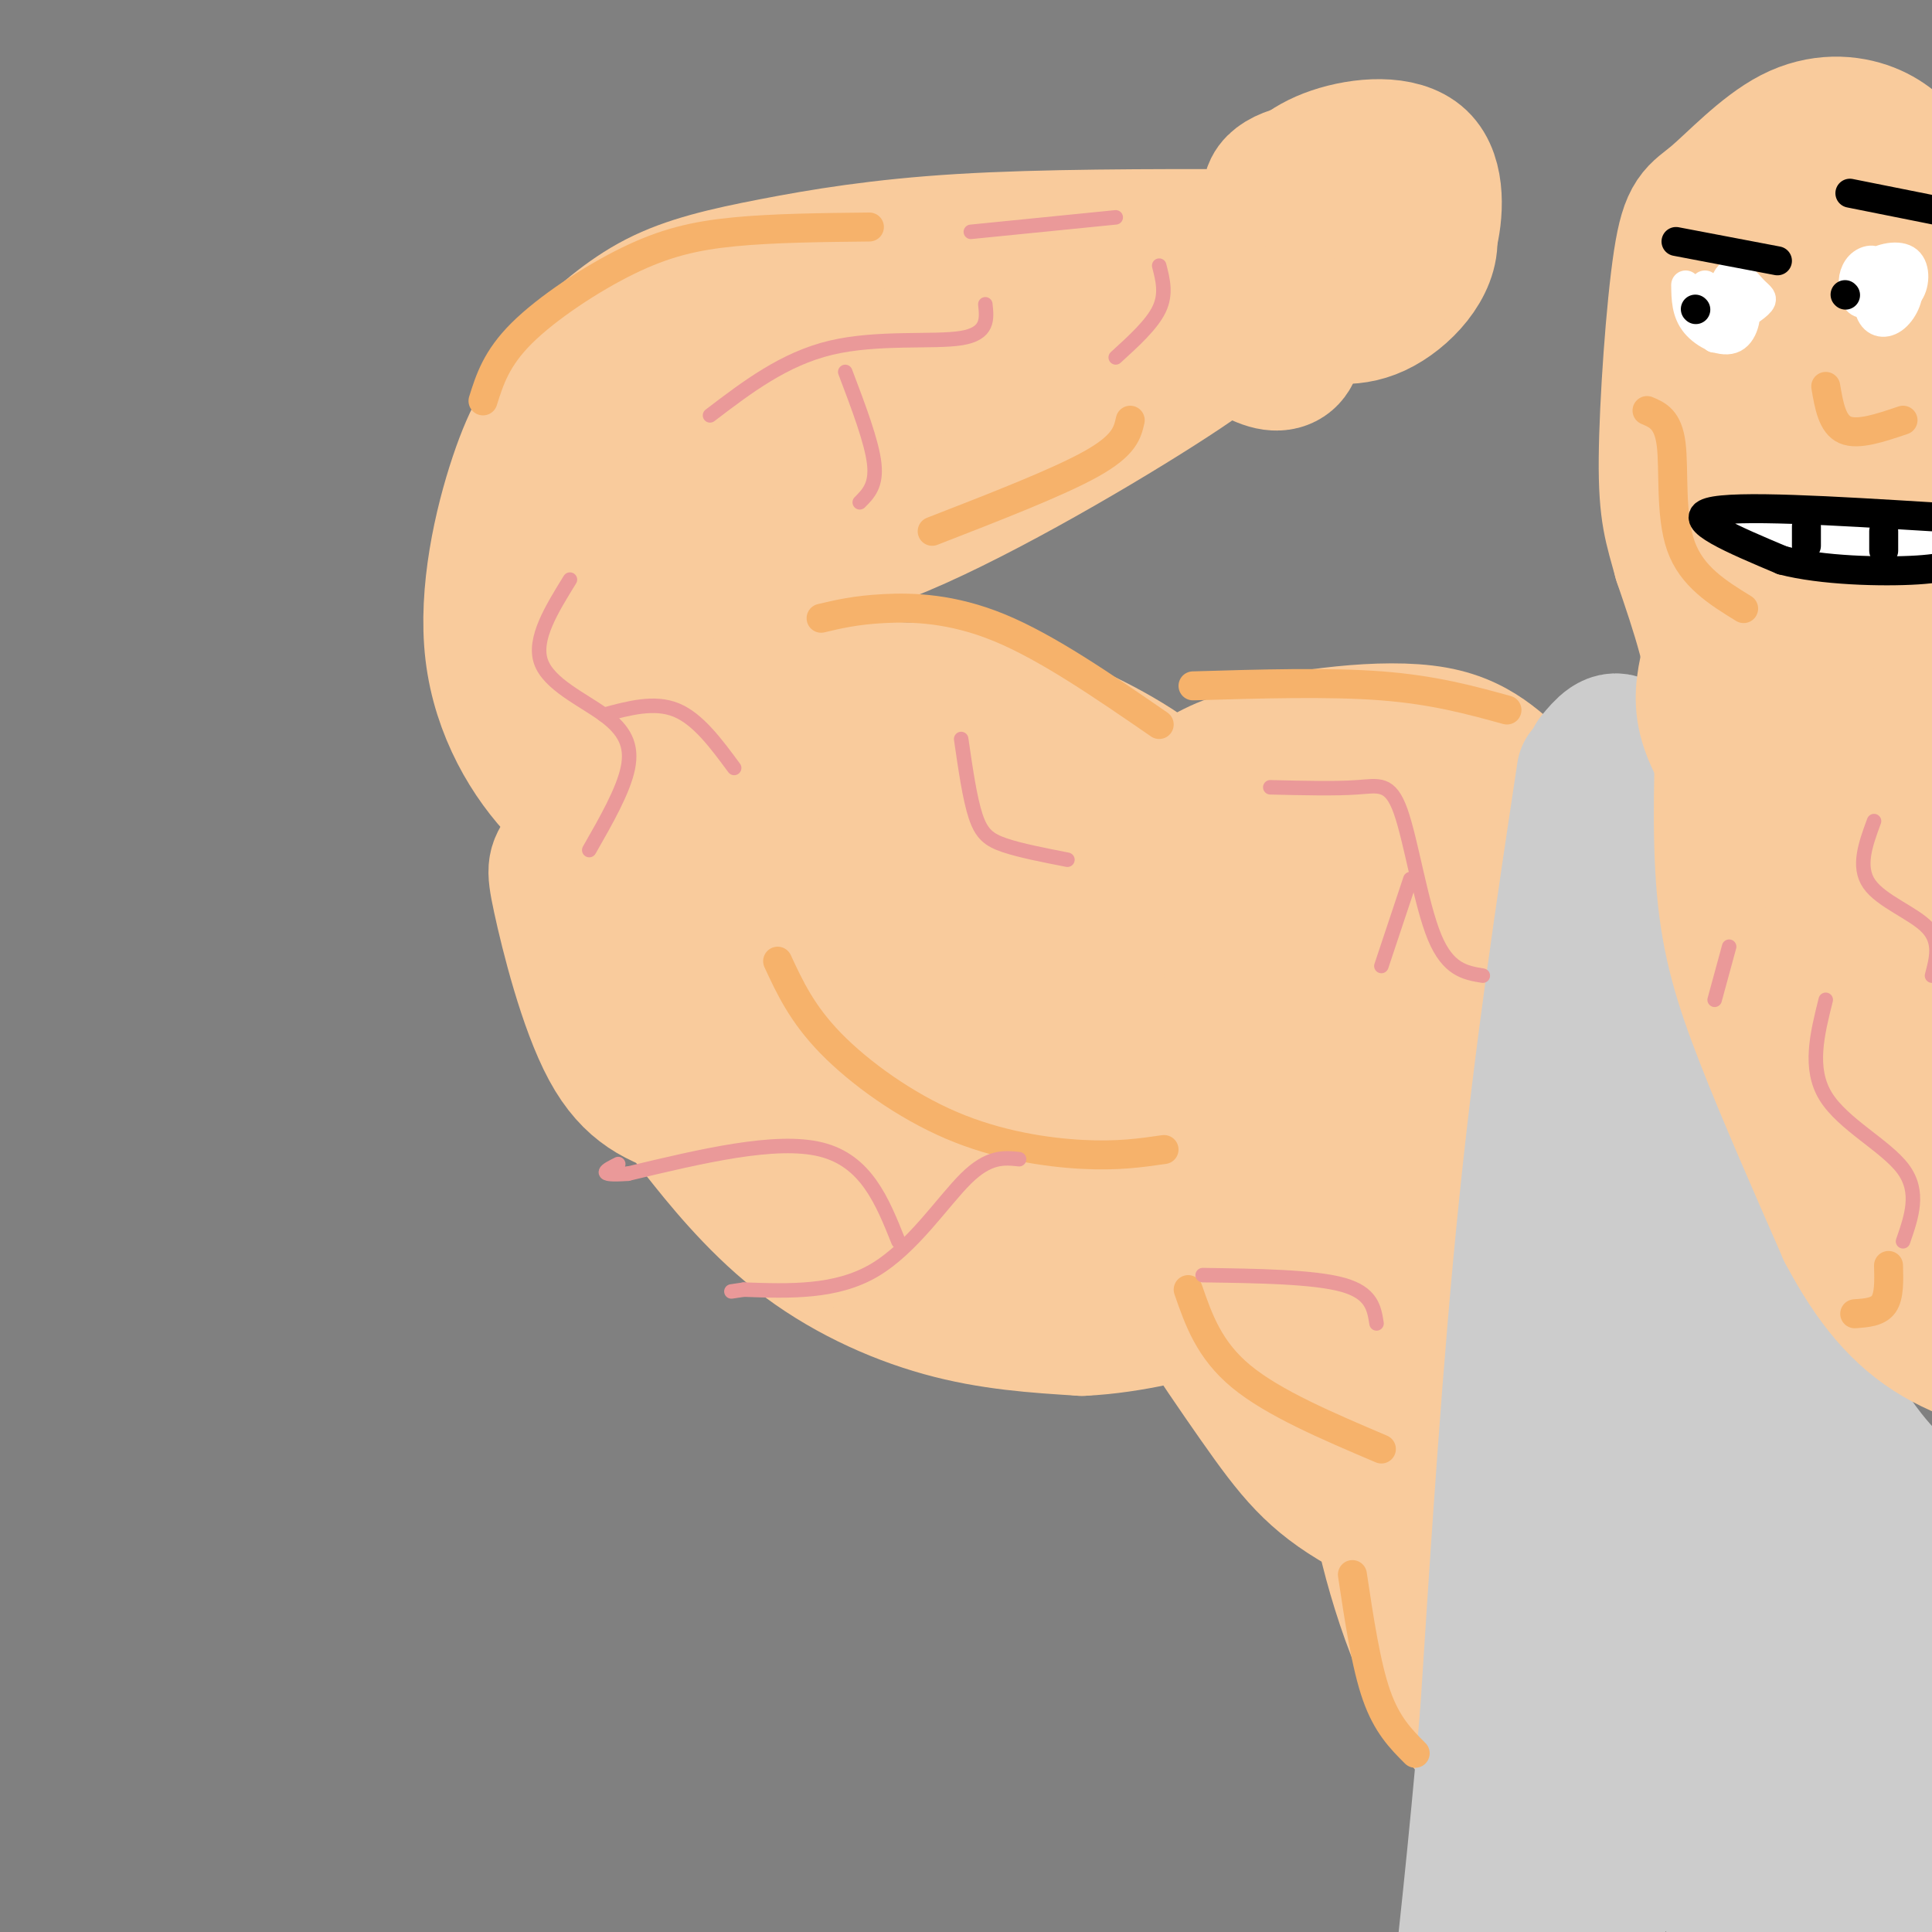 <svg viewBox='0 0 400 400' version='1.1' xmlns='http://www.w3.org/2000/svg' xmlns:xlink='http://www.w3.org/1999/xlink'><rect x="0" y="0" width="400" height="400" fill="#808080" stroke="none"/><g fill='none' stroke='rgb(249,203,156)' stroke-width='28' stroke-linecap='round' stroke-linejoin='round'><path d='M186,165c-5.174,-6.703 -10.349,-13.406 -14,-17c-3.651,-3.594 -5.780,-4.079 -12,-4c-6.220,0.079 -16.531,0.721 -23,3c-6.469,2.279 -9.095,6.194 -12,12c-2.905,5.806 -6.087,13.503 -8,17c-1.913,3.497 -2.556,2.793 -1,10c1.556,7.207 5.313,22.324 10,31c4.687,8.676 10.306,10.910 17,13c6.694,2.090 14.464,4.034 22,5c7.536,0.966 14.836,0.952 22,-3c7.164,-3.952 14.190,-11.844 18,-17c3.810,-5.156 4.405,-7.578 5,-10'/><path d='M210,205c0.990,-8.095 0.964,-23.331 -2,-32c-2.964,-8.669 -8.867,-10.769 -15,-14c-6.133,-3.231 -12.496,-7.593 -22,-9c-9.504,-1.407 -22.148,0.142 -29,5c-6.852,4.858 -7.911,13.024 -8,21c-0.089,7.976 0.794,15.762 4,22c3.206,6.238 8.737,10.930 16,13c7.263,2.070 16.258,1.520 21,1c4.742,-0.520 5.231,-1.008 7,-6c1.769,-4.992 4.819,-14.487 6,-20c1.181,-5.513 0.495,-7.043 -2,-11c-2.495,-3.957 -6.798,-10.340 -12,-14c-5.202,-3.660 -11.303,-4.597 -15,0c-3.697,4.597 -4.991,14.727 -6,21c-1.009,6.273 -1.733,8.689 2,13c3.733,4.311 11.924,10.517 17,13c5.076,2.483 7.038,1.241 9,0'/><path d='M181,208c4.018,-1.413 9.563,-4.946 12,-10c2.437,-5.054 1.766,-11.628 -1,-16c-2.766,-4.372 -7.626,-6.540 -13,-6c-5.374,0.540 -11.263,3.789 -14,6c-2.737,2.211 -2.323,3.383 -2,6c0.323,2.617 0.555,6.679 4,9c3.445,2.321 10.104,2.901 14,-3c3.896,-5.901 5.030,-18.284 5,-24c-0.030,-5.716 -1.223,-4.764 -5,-4c-3.777,0.764 -10.136,1.339 -14,4c-3.864,2.661 -5.233,7.409 -6,10c-0.767,2.591 -0.934,3.026 0,3c0.934,-0.026 2.967,-0.513 5,-1'/><path d='M136,165c2.112,-1.916 4.225,-3.832 6,-14c1.775,-10.168 3.213,-28.588 2,-41c-1.213,-12.412 -5.079,-18.815 -8,-23c-2.921,-4.185 -4.899,-6.153 -8,-7c-3.101,-0.847 -7.324,-0.575 -11,2c-3.676,2.575 -6.806,7.452 -10,17c-3.194,9.548 -6.454,23.765 -5,36c1.454,12.235 7.622,22.486 14,29c6.378,6.514 12.965,9.290 17,4c4.035,-5.290 5.517,-18.645 7,-32'/><path d='M140,136c0.391,-11.360 -2.133,-23.758 -5,-30c-2.867,-6.242 -6.079,-6.326 -9,-5c-2.921,1.326 -5.551,4.062 -8,13c-2.449,8.938 -4.717,24.077 -4,32c0.717,7.923 4.418,8.630 8,8c3.582,-0.630 7.046,-2.597 9,-10c1.954,-7.403 2.400,-20.242 2,-28c-0.400,-7.758 -1.646,-10.435 -2,-4c-0.354,6.435 0.185,21.981 0,24c-0.185,2.019 -1.092,-9.491 -2,-21'/><path d='M129,115c-0.333,-3.500 -0.167,-1.750 0,0'/><path d='M119,75c5.274,-4.845 10.548,-9.690 17,-13c6.452,-3.310 14.083,-5.083 24,-7c9.917,-1.917 22.119,-3.976 39,-5c16.881,-1.024 38.440,-1.012 60,-1'/><path d='M259,49c3.624,3.785 -17.317,13.746 -35,20c-17.683,6.254 -32.107,8.799 -48,10c-15.893,1.201 -33.255,1.057 -37,1c-3.745,-0.057 6.128,-0.029 16,0'/><path d='M155,80c3.702,0.417 4.958,1.458 23,-4c18.042,-5.458 52.869,-17.417 61,-21c8.131,-3.583 -10.435,1.208 -29,6'/><path d='M272,49c-1.932,-0.496 -3.864,-0.992 -6,-3c-2.136,-2.008 -4.476,-5.527 -2,-8c2.476,-2.473 9.767,-3.900 17,-2c7.233,1.900 14.409,7.127 15,13c0.591,5.873 -5.403,12.392 -11,15c-5.597,2.608 -10.799,1.304 -16,0'/><path d='M269,64c-3.564,-1.897 -4.476,-6.640 -5,-11c-0.524,-4.360 -0.662,-8.339 1,-12c1.662,-3.661 5.125,-7.006 11,-9c5.875,-1.994 14.162,-2.638 18,1c3.838,3.638 3.226,11.556 2,16c-1.226,4.444 -3.064,5.412 -7,5c-3.936,-0.412 -9.968,-2.206 -16,-4'/><path d='M267,64c0.733,2.911 1.467,5.822 1,8c-0.467,2.178 -2.133,3.622 -5,3c-2.867,-0.622 -6.933,-3.311 -11,-6'/><path d='M259,67c0.000,0.000 -78.000,23.000 -78,23'/><path d='M181,90c-19.547,4.187 -29.415,3.153 -34,3c-4.585,-0.153 -3.888,0.574 -1,8c2.888,7.426 7.968,21.550 10,32c2.032,10.450 1.016,17.225 0,24'/><path d='M156,157c-0.874,5.512 -3.059,7.292 2,6c5.059,-1.292 17.362,-5.656 30,-5c12.638,0.656 25.611,6.330 34,11c8.389,4.670 12.195,8.335 16,12'/><path d='M238,181c5.536,7.071 11.375,18.750 14,20c2.625,1.250 2.036,-7.929 1,-13c-1.036,-5.071 -2.518,-6.036 -4,-7'/><path d='M249,181c-6.024,-1.273 -19.084,-0.954 -19,-5c0.084,-4.046 13.311,-12.456 20,-16c6.689,-3.544 6.839,-2.224 10,-2c3.161,0.224 9.332,-0.650 15,2c5.668,2.650 10.834,8.825 16,15'/><path d='M291,175c-2.995,2.053 -18.483,-0.316 -26,-1c-7.517,-0.684 -7.062,0.316 -12,5c-4.938,4.684 -15.268,13.053 -21,19c-5.732,5.947 -6.866,9.474 -8,13'/><path d='M224,202c0.124,-6.571 0.249,-13.142 -1,-16c-1.249,-2.858 -3.871,-2.003 -8,6c-4.129,8.003 -9.764,23.153 -18,28c-8.236,4.847 -19.074,-0.608 -25,-2c-5.926,-1.392 -6.942,1.279 -8,5c-1.058,3.721 -2.160,8.492 -1,13c1.160,4.508 4.580,8.754 8,13'/><path d='M171,249c2.653,4.405 5.287,8.919 5,8c-0.287,-0.919 -3.493,-7.271 -11,-15c-7.507,-7.729 -19.313,-16.836 -24,-19c-4.687,-2.164 -2.253,2.613 -1,5c1.253,2.387 1.326,2.382 5,7c3.674,4.618 10.951,13.859 20,21c9.049,7.141 19.871,12.183 30,15c10.129,2.817 19.564,3.408 29,4'/><path d='M224,275c10.361,-0.448 21.762,-3.567 22,-4c0.238,-0.433 -10.687,1.821 -26,-5c-15.313,-6.821 -35.014,-22.716 -33,-26c2.014,-3.284 25.744,6.043 36,10c10.256,3.957 7.038,2.545 8,0c0.962,-2.545 6.105,-6.224 6,-9c-0.105,-2.776 -5.459,-4.650 -11,-5c-5.541,-0.350 -11.271,0.825 -17,2'/><path d='M209,238c-3.908,1.759 -5.179,5.157 -6,7c-0.821,1.843 -1.193,2.132 1,4c2.193,1.868 6.951,5.314 17,4c10.049,-1.314 25.390,-7.387 34,-14c8.610,-6.613 10.490,-13.766 12,-20c1.510,-6.234 2.650,-11.547 1,-14c-1.650,-2.453 -6.090,-2.044 -10,1c-3.910,3.044 -7.289,8.722 -8,17c-0.711,8.278 1.246,19.154 5,22c3.754,2.846 9.304,-2.340 14,-9c4.696,-6.660 8.537,-14.796 11,-22c2.463,-7.204 3.548,-13.478 -1,-14c-4.548,-0.522 -14.728,4.708 -21,13c-6.272,8.292 -8.636,19.646 -11,31'/><path d='M247,244c0.217,5.800 6.260,4.799 12,1c5.740,-3.799 11.179,-10.397 15,-18c3.821,-7.603 6.025,-16.210 7,-21c0.975,-4.790 0.722,-5.763 -1,-7c-1.722,-1.237 -4.912,-2.737 -7,-5c-2.088,-2.263 -3.073,-5.288 -6,3c-2.927,8.288 -7.796,27.888 -10,37c-2.204,9.112 -1.742,7.735 1,8c2.742,0.265 7.766,2.172 12,-2c4.234,-4.172 7.679,-14.423 9,-23c1.321,-8.577 0.519,-15.480 0,-19c-0.519,-3.520 -0.754,-3.658 -4,-4c-3.246,-0.342 -9.502,-0.890 -16,5c-6.498,5.890 -13.236,18.218 -17,25c-3.764,6.782 -4.552,8.018 0,7c4.552,-1.018 14.443,-4.291 20,-8c5.557,-3.709 6.778,-7.855 8,-12'/><path d='M270,211c2.879,-5.756 6.078,-14.144 7,-19c0.922,-4.856 -0.433,-6.178 -1,-8c-0.567,-1.822 -0.345,-4.144 -5,2c-4.655,6.144 -14.187,20.756 -18,28c-3.813,7.244 -1.906,7.122 0,7'/><path d='M280,181c2.188,-4.086 4.376,-8.173 2,-10c-2.376,-1.827 -9.316,-1.396 -7,-2c2.316,-0.604 13.889,-2.244 9,-3c-4.889,-0.756 -26.239,-0.626 -35,-1c-8.761,-0.374 -4.932,-1.250 -1,-3c3.932,-1.750 7.966,-4.375 12,-7'/><path d='M260,155c9.286,-2.393 26.500,-4.875 37,-3c10.500,1.875 14.286,8.107 19,11c4.714,2.893 10.357,2.446 16,2'/><path d='M332,165c5.024,-0.274 9.583,-1.958 14,-5c4.417,-3.042 8.690,-7.440 9,-15c0.310,-7.560 -3.345,-18.280 -7,-29'/><path d='M348,116c-1.884,-6.912 -3.094,-9.692 -3,-21c0.094,-11.308 1.493,-31.143 3,-41c1.507,-9.857 3.124,-9.737 7,-13c3.876,-3.263 10.013,-9.909 16,-13c5.987,-3.091 11.825,-2.627 16,-1c4.175,1.627 6.689,4.418 9,7c2.311,2.582 4.420,4.954 6,13c1.580,8.046 2.630,21.765 2,31c-0.630,9.235 -2.939,13.986 -6,19c-3.061,5.014 -6.875,10.290 -10,13c-3.125,2.710 -5.563,2.855 -8,3'/><path d='M380,113c-3.812,0.892 -9.341,1.623 -15,-1c-5.659,-2.623 -11.448,-8.599 -13,-18c-1.552,-9.401 1.134,-22.226 5,-32c3.866,-9.774 8.913,-16.497 12,-20c3.087,-3.503 4.213,-3.787 6,0c1.787,3.787 4.233,11.645 3,23c-1.233,11.355 -6.145,26.209 -9,31c-2.855,4.791 -3.653,-0.479 -1,-12c2.653,-11.521 8.758,-29.292 10,-30c1.242,-0.708 -2.379,15.646 -6,32'/><path d='M372,86c-1.812,8.912 -3.341,15.193 0,8c3.341,-7.193 11.553,-27.860 8,-19c-3.553,8.860 -18.872,47.246 -23,63c-4.128,15.754 2.936,8.877 10,2'/><path d='M367,140c4.450,-2.644 10.574,-10.254 15,-6c4.426,4.254 7.153,20.372 9,27c1.847,6.628 2.815,3.766 5,-5c2.185,-8.766 5.588,-23.437 5,-22c-0.588,1.437 -5.168,18.982 -8,20c-2.832,1.018 -3.916,-14.491 -5,-30'/><path d='M388,124c-3.538,-3.297 -9.882,3.462 -16,12c-6.118,8.538 -12.011,18.856 -19,25c-6.989,6.144 -15.074,8.116 -24,9c-8.926,0.884 -18.693,0.681 -25,4c-6.307,3.319 -9.153,10.159 -12,17'/><path d='M292,191c-6.000,6.333 -15.000,13.667 -24,21'/><path d='M234,235c-1.467,3.432 -2.934,6.865 2,17c4.934,10.135 16.270,26.973 24,38c7.730,11.027 11.856,16.244 22,22c10.144,5.756 26.308,12.050 28,12c1.692,-0.050 -11.088,-6.443 -19,-13c-7.912,-6.557 -10.956,-13.279 -14,-20'/><path d='M277,291c-6.052,-9.601 -14.184,-23.603 -17,-28c-2.816,-4.397 -0.318,0.811 9,12c9.318,11.189 25.456,28.360 25,14c-0.456,-14.360 -17.508,-60.251 -18,-58c-0.492,2.251 15.574,52.643 22,63c6.426,10.357 3.213,-19.322 0,-49'/><path d='M298,245c0.204,-22.690 0.715,-54.914 2,-41c1.285,13.914 3.344,73.967 6,66c2.656,-7.967 5.907,-83.953 7,-78c1.093,5.953 0.026,93.844 0,114c-0.026,20.156 0.987,-27.422 2,-75'/><path d='M315,231c1.033,-24.219 2.617,-47.265 3,-29c0.383,18.265 -0.435,77.841 -2,93c-1.565,15.159 -3.876,-14.097 -2,-39c1.876,-24.903 7.938,-45.451 14,-66'/><path d='M331,173c-6.083,23.333 -12.167,46.667 -19,66c-6.833,19.333 -14.417,34.667 -22,50'/><path d='M290,289c-4.366,15.600 -4.280,29.600 1,43c5.280,13.400 15.756,26.200 17,29c1.244,2.800 -6.742,-4.400 -13,-18c-6.258,-13.600 -10.788,-33.600 -10,-38c0.788,-4.400 6.894,6.800 13,18'/><path d='M298,323c5.105,9.171 11.368,23.097 13,16c1.632,-7.097 -1.368,-35.219 -2,-31c-0.632,4.219 1.105,40.777 1,36c-0.105,-4.777 -2.053,-50.888 -4,-97'/><path d='M306,247c-0.667,-16.167 -0.333,-8.083 0,0'/><path d='M255,202c0.454,-6.460 0.908,-12.921 -4,-21c-4.908,-8.079 -15.177,-17.778 -23,-24c-7.823,-6.222 -13.200,-8.967 -22,-11c-8.800,-2.033 -21.023,-3.355 -28,-4c-6.977,-0.645 -8.708,-0.613 -12,2c-3.292,2.613 -8.146,7.806 -13,13'/><path d='M153,157c-2.167,2.167 -1.083,1.083 0,0'/><path d='M262,204c0.483,-5.515 0.966,-11.031 1,-14c0.034,-2.969 -0.380,-3.392 -4,-8c-3.620,-4.608 -10.444,-13.400 -19,-20c-8.556,-6.600 -18.842,-11.008 -26,-14c-7.158,-2.992 -11.188,-4.569 -20,-5c-8.812,-0.431 -22.406,0.285 -36,1'/><path d='M166,156c1.400,-2.378 2.800,-4.756 2,-10c-0.800,-5.244 -3.800,-13.356 -8,-19c-4.200,-5.644 -9.600,-8.822 -15,-12'/><path d='M256,66c0.565,1.440 1.131,2.881 -11,11c-12.131,8.119 -36.958,22.917 -55,31c-18.042,8.083 -29.298,9.452 -37,10c-7.702,0.548 -11.851,0.274 -16,0'/></g>
<g fill='none' stroke='rgb(204,204,204)' stroke-width='28' stroke-linecap='round' stroke-linejoin='round'><path d='M328,160c-4.333,28.750 -8.667,57.500 -12,90c-3.333,32.500 -5.667,68.750 -8,105'/><path d='M308,355c-2.500,29.000 -4.750,49.000 -7,69'/><path d='M330,157c1.956,-2.356 3.911,-4.711 6,-3c2.089,1.711 4.311,7.489 8,12c3.689,4.511 8.844,7.756 14,11'/><path d='M358,177c4.045,3.475 7.156,6.663 19,8c11.844,1.337 32.419,0.821 33,0c0.581,-0.821 -18.834,-1.949 -31,-4c-12.166,-2.051 -17.083,-5.026 -22,-8'/><path d='M357,173c-5.536,-8.202 -8.375,-24.708 -10,-3c-1.625,21.708 -2.036,81.631 -5,128c-2.964,46.369 -8.482,79.185 -14,112'/><path d='M330,412c0.000,0.000 15.000,-233.000 15,-233'/><path d='M342,197c0.778,6.444 1.556,12.889 6,25c4.444,12.111 12.556,29.889 14,32c1.444,2.111 -3.778,-11.444 -9,-25'/><path d='M333,188c18.489,77.556 36.978,155.111 41,162c4.022,6.889 -6.422,-56.889 -12,-65c-5.578,-8.111 -6.289,39.444 -7,87'/><path d='M355,372c-1.167,14.500 -0.583,7.250 0,0'/><path d='M366,255c-0.917,0.714 -1.833,1.429 1,9c2.833,7.571 9.417,22.000 16,32c6.583,10.000 13.167,15.571 21,20c7.833,4.429 16.917,7.714 26,11'/><path d='M366,283c9.825,21.793 19.651,43.586 24,63c4.349,19.414 3.222,36.451 2,28c-1.222,-8.451 -2.540,-42.388 -3,-41c-0.460,1.388 -0.063,38.102 0,55c0.063,16.898 -0.207,13.981 -4,2c-3.793,-11.981 -11.110,-33.026 -15,-41c-3.890,-7.974 -4.355,-2.878 -5,-2c-0.645,0.878 -1.470,-2.464 -5,2c-3.530,4.464 -9.765,16.732 -16,29'/><path d='M344,378c-0.816,6.080 5.145,6.781 8,9c2.855,2.219 2.605,5.955 7,0c4.395,-5.955 13.434,-21.600 15,-27c1.566,-5.400 -4.341,-0.555 -8,5c-3.659,5.555 -5.072,11.820 -6,15c-0.928,3.180 -1.373,3.275 0,6c1.373,2.725 4.562,8.080 9,10c4.438,1.920 10.125,0.406 15,-2c4.875,-2.406 8.937,-5.703 13,-9'/></g>
<g fill='none' stroke='rgb(249,203,156)' stroke-width='28' stroke-linecap='round' stroke-linejoin='round'><path d='M365,201c0.000,0.000 0.100,0.100 0.1,0.1'/><path d='M354,136c-0.930,3.856 -1.861,7.713 -1,12c0.861,4.287 3.512,9.005 6,12c2.488,2.995 4.811,4.267 8,6c3.189,1.733 7.243,3.928 14,3c6.757,-0.928 16.216,-4.979 22,-10c5.784,-5.021 7.892,-11.010 10,-17'/><path d='M357,144c-0.511,14.333 -1.022,28.667 0,40c1.022,11.333 3.578,19.667 8,31c4.422,11.333 10.711,25.667 17,40'/><path d='M382,255c5.667,10.711 11.333,17.489 19,22c7.667,4.511 17.333,6.756 27,9'/><path d='M380,162c5.759,6.285 11.518,12.571 13,21c1.482,8.429 -1.314,19.002 -1,34c0.314,14.998 3.738,34.423 6,39c2.262,4.577 3.360,-5.692 1,-18c-2.360,-12.308 -8.180,-26.654 -14,-41'/><path d='M385,197c-3.136,-9.753 -3.976,-13.635 -5,-10c-1.024,3.635 -2.233,14.789 0,25c2.233,10.211 7.909,19.480 11,20c3.091,0.520 3.597,-7.709 3,-17c-0.597,-9.291 -2.299,-19.646 -4,-30'/></g>
<g fill='none' stroke='rgb(246,178,107)' stroke-width='6' stroke-linecap='round' stroke-linejoin='round'><path d='M161,199c2.524,5.446 5.048,10.893 11,17c5.952,6.107 15.333,12.875 25,17c9.667,4.125 19.619,5.607 27,6c7.381,0.393 12.190,-0.304 17,-1'/><path d='M246,267c2.167,6.250 4.333,12.500 11,18c6.667,5.500 17.833,10.250 29,15'/><path d='M312,147c-7.583,-2.083 -15.167,-4.167 -26,-5c-10.833,-0.833 -24.917,-0.417 -39,0'/><path d='M240,150c-11.556,-7.956 -23.111,-15.911 -33,-20c-9.889,-4.089 -18.111,-4.311 -24,-4c-5.889,0.311 -9.444,1.156 -13,2'/><path d='M234,87c-0.583,2.583 -1.167,5.167 -8,9c-6.833,3.833 -19.917,8.917 -33,14'/><path d='M180,47c-9.952,0.107 -19.905,0.214 -28,1c-8.095,0.786 -14.333,2.250 -22,6c-7.667,3.750 -16.762,9.786 -22,15c-5.238,5.214 -6.619,9.607 -8,14'/><path d='M391,262c0.083,3.167 0.167,6.333 -1,8c-1.167,1.667 -3.583,1.833 -6,2'/><path d='M280,326c1.417,9.417 2.833,18.833 5,25c2.167,6.167 5.083,9.083 8,12'/><path d='M341,85c2.178,0.911 4.356,1.822 5,7c0.644,5.178 -0.244,14.622 2,21c2.244,6.378 7.622,9.689 13,13'/><path d='M378,80c0.667,3.917 1.333,7.833 4,9c2.667,1.167 7.333,-0.417 12,-2'/></g>
<g fill='none' stroke='rgb(255,255,255)' stroke-width='6' stroke-linecap='round' stroke-linejoin='round'><path d='M349,59c0.039,2.830 0.078,5.659 2,8c1.922,2.341 5.729,4.193 8,3c2.271,-1.193 3.008,-5.432 2,-8c-1.008,-2.568 -3.761,-3.465 -5,-2c-1.239,1.465 -0.965,5.293 1,6c1.965,0.707 5.619,-1.707 7,-3c1.381,-1.293 0.487,-1.463 -1,-3c-1.487,-1.537 -3.568,-4.439 -5,-3c-1.432,1.439 -2.216,7.220 -3,13'/><path d='M355,70c-0.060,-0.333 1.292,-7.667 1,-9c-0.292,-1.333 -2.226,3.333 -3,4c-0.774,0.667 -0.387,-2.667 0,-6'/><path d='M391,55c-1.539,4.968 -3.077,9.936 -2,11c1.077,1.064 4.770,-1.775 5,-5c0.230,-3.225 -3.001,-6.836 -5,-6c-1.999,0.836 -2.765,6.117 -2,9c0.765,2.883 3.061,3.366 5,2c1.939,-1.366 3.520,-4.583 3,-7c-0.520,-2.417 -3.140,-4.035 -5,-3c-1.860,1.035 -2.960,4.724 -2,6c0.960,1.276 3.980,0.138 7,-1'/><path d='M395,61c1.510,-1.715 1.785,-5.504 0,-7c-1.785,-1.496 -5.630,-0.699 -8,1c-2.370,1.699 -3.265,4.301 -3,6c0.265,1.699 1.690,2.497 3,1c1.310,-1.497 2.506,-5.288 2,-7c-0.506,-1.712 -2.713,-1.346 -4,0c-1.287,1.346 -1.653,3.670 -1,5c0.653,1.330 2.327,1.665 4,2'/><path d='M371,112c20.200,0.222 40.400,0.444 36,0c-4.400,-0.444 -33.400,-1.556 -42,-2c-8.600,-0.444 3.200,-0.222 15,0'/><path d='M380,110c9.714,0.000 26.500,0.000 22,0c-4.500,-0.000 -30.286,0.000 -36,0c-5.714,-0.000 8.643,0.000 23,0'/></g>
<g fill='none' stroke='rgb(0,0,0)' stroke-width='6' stroke-linecap='round' stroke-linejoin='round'><path d='M400,107c-20.417,-1.250 -40.833,-2.500 -46,-1c-5.167,1.500 4.917,5.750 15,10'/><path d='M369,116c8.067,2.133 20.733,2.467 28,2c7.267,-0.467 9.133,-1.733 11,-3'/><path d='M351,64c0.000,0.000 0.100,0.100 0.1,0.1'/><path d='M382,61c0.000,0.000 0.100,0.100 0.1,0.1'/><path d='M347,50c0.000,0.000 21.000,4.000 21,4'/><path d='M383,40c0.000,0.000 20.000,4.000 20,4'/><path d='M374,109c0.000,0.000 0.000,4.000 0,4'/><path d='M390,110c0.000,0.000 0.000,4.000 0,4'/></g>
<g fill='none' stroke='rgb(234,153,153)' stroke-width='3' stroke-linecap='round' stroke-linejoin='round'><path d='M204,63c0.333,3.044 0.667,6.089 -5,7c-5.667,0.911 -17.333,-0.311 -27,2c-9.667,2.311 -17.333,8.156 -25,14'/><path d='M175,77c2.750,7.250 5.500,14.500 6,19c0.500,4.500 -1.250,6.250 -3,8'/><path d='M240,55c0.750,2.917 1.500,5.833 0,9c-1.500,3.167 -5.250,6.583 -9,10'/><path d='M231,45c0.000,0.000 -30.000,3.000 -30,3'/><path d='M118,120c-3.810,6.167 -7.619,12.333 -6,17c1.619,4.667 8.667,7.833 13,11c4.333,3.167 5.952,6.333 5,11c-0.952,4.667 -4.476,10.833 -8,17'/><path d='M125,148c5.250,-1.417 10.500,-2.833 15,-1c4.500,1.833 8.250,6.917 12,12'/><path d='M199,153c0.889,6.156 1.778,12.311 3,16c1.222,3.689 2.778,4.911 6,6c3.222,1.089 8.111,2.044 13,3'/><path d='M263,163c6.738,0.161 13.476,0.321 18,0c4.524,-0.321 6.833,-1.125 9,5c2.167,6.125 4.190,19.179 7,26c2.810,6.821 6.405,7.411 10,8'/><path d='M292,182c0.000,0.000 -6.000,18.000 -6,18'/><path d='M358,196c0.000,0.000 -3.000,11.000 -3,11'/><path d='M388,170c-1.733,4.711 -3.467,9.422 -1,13c2.467,3.578 9.133,6.022 12,9c2.867,2.978 1.933,6.489 1,10'/><path d='M378,207c-1.778,7.111 -3.556,14.222 0,20c3.556,5.778 12.444,10.222 16,15c3.556,4.778 1.778,9.889 0,15'/><path d='M285,274c-0.500,-3.167 -1.000,-6.333 -7,-8c-6.000,-1.667 -17.500,-1.833 -29,-2'/><path d='M211,240c-3.133,-0.333 -6.267,-0.667 -11,4c-4.733,4.667 -11.067,14.333 -19,19c-7.933,4.667 -17.467,4.333 -27,4'/><path d='M154,267c-4.500,0.667 -2.250,0.333 0,0'/><path d='M186,257c-3.333,-8.333 -6.667,-16.667 -16,-19c-9.333,-2.333 -24.667,1.333 -40,5'/><path d='M130,243c-7.000,0.500 -4.500,-0.750 -2,-2'/></g>
</svg>